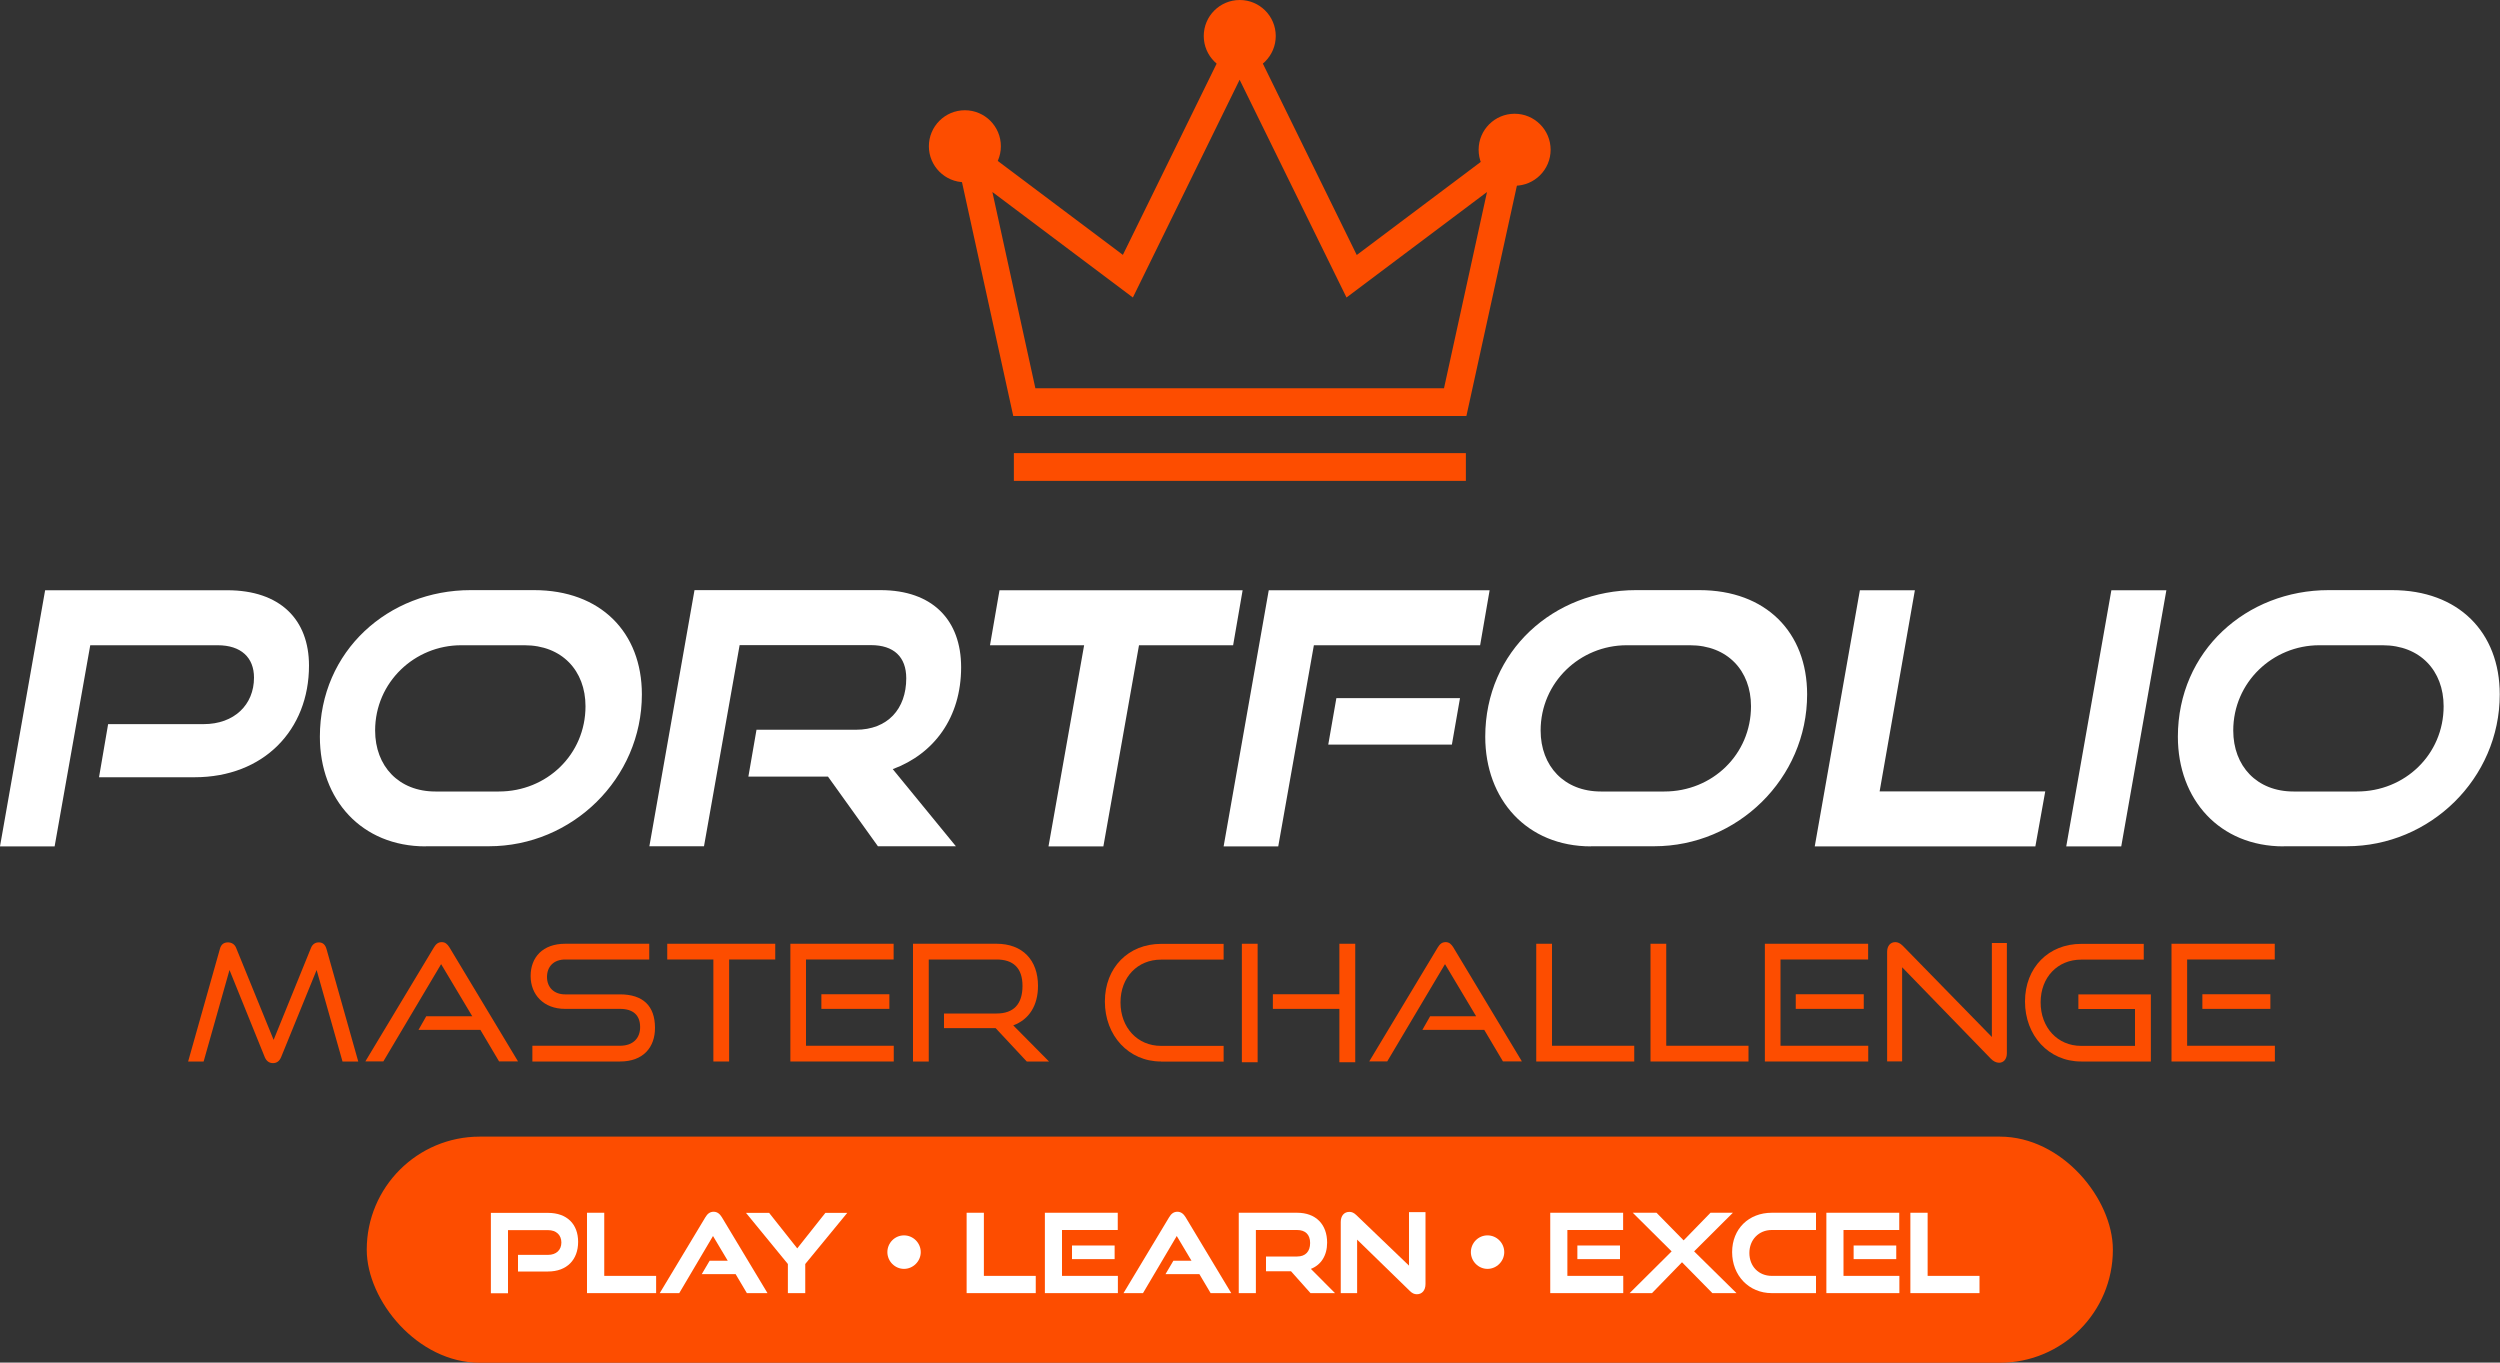 <?xml version="1.0" encoding="UTF-8"?><svg id="Layer_1" xmlns="http://www.w3.org/2000/svg" viewBox="0 0 200 109.01"><rect x="0" y="0" width="200" height="109.01" fill="#333333" stroke="none"/><defs><style>.cls-1{fill:#fd4d00;}.cls-1,.cls-2{stroke-width:0px;}.cls-2{fill:#fff;}</style></defs><rect class="cls-1" x="29.34" y="90.93" width="139.69" height="18.09" rx="9.04" ry="9.04"/><path class="cls-2" d="M7.92,62.19l.73-4.26h7.64c2.45,0,4.03-1.55,4.03-3.72,0-1.61-1.04-2.59-2.9-2.59H7.22l-2.85,16.09H0l3.61-20.49h14.57c4.23,0,6.54,2.34,6.54,6.03,0,5.13-3.61,8.93-9.16,8.93h-7.64Z"/><path class="cls-2" d="M34.05,67.71c-5.13,0-8.46-3.75-8.46-8.77,0-6.88,5.5-11.73,12.06-11.73h5.07c5.33,0,8.63,3.38,8.63,8.34,0,6.74-5.58,12.15-12.23,12.15h-5.07ZM39.91,63.32c3.83,0,6.93-2.96,6.93-6.82,0-2.85-1.89-4.88-4.88-4.88h-5.07c-3.72,0-6.88,2.96-6.88,6.82,0,2.85,1.89,4.88,4.82,4.88h5.07Z"/><path class="cls-2" d="M70.24,67.71l-4-5.58h-6.37l.65-3.75h7.95c2.54,0,4.03-1.66,4.03-4.12,0-1.72-1.01-2.65-2.82-2.65h-10.51l-2.85,16.09h-4.37l3.61-20.49h14.88c4.17,0,6.45,2.4,6.45,6.17,0,4.03-2.17,6.93-5.47,8.15l5.05,6.17h-6.23Z"/><path class="cls-2" d="M83.88,67.71l2.85-16.09h-7.53l.76-4.4h19.45l-.76,4.4h-7.53l-2.85,16.09h-4.4Z"/><path class="cls-2" d="M97.89,67.71l3.61-20.49h17.67l-.76,4.4h-13.3l-2.85,16.09h-4.37ZM106.26,59.57l.65-3.72h9.89l-.65,3.72h-9.89Z"/><path class="cls-2" d="M127.28,67.71c-5.13,0-8.46-3.75-8.46-8.77,0-6.88,5.5-11.73,12.06-11.73h5.07c5.33,0,8.62,3.38,8.62,8.34,0,6.74-5.58,12.15-12.23,12.15h-5.07ZM133.15,63.32c3.83,0,6.93-2.96,6.93-6.82,0-2.85-1.89-4.88-4.88-4.88h-5.07c-3.72,0-6.88,2.96-6.88,6.82,0,2.85,1.89,4.88,4.82,4.88h5.07Z"/><path class="cls-2" d="M145.18,67.71l3.61-20.49h4.4l-2.82,16.09h13.25l-.79,4.4h-17.64Z"/><path class="cls-2" d="M165.3,67.71l3.61-20.49h4.4l-3.61,20.49h-4.4Z"/><path class="cls-2" d="M182.69,67.71c-5.13,0-8.46-3.75-8.46-8.77,0-6.88,5.5-11.73,12.06-11.73h5.07c5.33,0,8.62,3.38,8.62,8.34,0,6.74-5.58,12.15-12.23,12.15h-5.07ZM188.56,63.32c3.83,0,6.93-2.96,6.93-6.82,0-2.85-1.89-4.88-4.88-4.88h-5.07c-3.72,0-6.88,2.96-6.88,6.82,0,2.85,1.89,4.88,4.82,4.88h5.07Z"/><path class="cls-1" d="M27.4,84.92l-2.07-7.32-2.84,6.97c-.13.31-.34.48-.65.48s-.53-.17-.66-.48l-2.82-6.97-2.07,7.32h-1.24l2.54-9c.09-.35.3-.53.65-.53.27,0,.53.14.65.44l3,7.36,2.99-7.36c.12-.3.35-.44.62-.44.32,0,.52.18.62.53l2.54,9h-1.26Z"/><path class="cls-1" d="M39.93,84.92l-1.5-2.53h-4.95l.62-1.09h3.68l-2.49-4.17-4.62,7.78h-1.44l5.49-9.13c.16-.26.34-.41.62-.41s.45.16.61.41l5.49,9.13h-1.52Z"/><path class="cls-1" d="M42.59,84.92v-1.26h7.01c1.05,0,1.61-.61,1.61-1.49,0-.97-.57-1.46-1.61-1.46h-4.4c-1.7,0-2.75-1.13-2.75-2.63s.97-2.58,2.77-2.58h6.72v1.26h-6.72c-.93,0-1.46.57-1.46,1.4s.56,1.39,1.45,1.39h4.39c1.83,0,2.8.91,2.8,2.68,0,1.54-.92,2.69-2.8,2.69h-7.01Z"/><path class="cls-1" d="M57.07,84.92v-8.16h-3.69v-1.26h8.64v1.26h-3.69v8.16h-1.26Z"/><path class="cls-1" d="M63.23,84.92v-9.42h8.26v1.26h-7.01v6.9h7.02v1.26h-8.28ZM65.71,80.71v-1.17h5.44v1.17h-5.44Z"/><path class="cls-1" d="M82.14,84.92l-2.49-2.67h-4.13v-1.17h4.21c1.37,0,2.07-.76,2.07-2.21s-.76-2.11-2.07-2.11h-5.43v8.16h-1.26v-9.42h6.68c2.09,0,3.32,1.31,3.32,3.37,0,1.57-.71,2.69-1.98,3.16l2.86,2.89h-1.79Z"/><path class="cls-1" d="M92.88,84.92c-2.59,0-4.49-2.07-4.49-4.8s1.9-4.61,4.49-4.61h5.01v1.26h-5.01c-1.87,0-3.24,1.4-3.24,3.42s1.36,3.48,3.24,3.48h5.01v1.26h-5.01Z"/><path class="cls-1" d="M99.35,84.98v-9.48h1.26v9.48h-1.26ZM107.15,84.98v-4.27h-5.32v-1.17h5.32v-4.04h1.27v9.48h-1.27Z"/><path class="cls-1" d="M120.24,84.92l-1.5-2.53h-4.95l.62-1.09h3.68l-2.49-4.17-4.62,7.78h-1.44l5.49-9.13c.16-.26.34-.41.62-.41s.45.16.61.41l5.49,9.13h-1.52Z"/><path class="cls-1" d="M122.9,84.92v-9.42h1.26v8.16h6.58v1.26h-7.84Z"/><path class="cls-1" d="M132.04,84.92v-9.42h1.26v8.16h6.58v1.26h-7.84Z"/><path class="cls-1" d="M141.19,84.92v-9.42h8.26v1.26h-7.01v6.9h7.02v1.26h-8.28ZM143.66,80.71v-1.17h5.44v1.17h-5.44Z"/><path class="cls-1" d="M152.17,77.39v7.52h-1.2v-8.76c0-.48.26-.78.66-.78.19,0,.39.09.6.3l7.12,7.29v-7.52h1.2v8.82c0,.48-.27.76-.63.76-.22,0-.47-.13-.65-.32l-7.1-7.32Z"/><path class="cls-1" d="M166.49,84.92c-2.59,0-4.49-2.07-4.49-4.8s1.9-4.61,4.49-4.61h5.01v1.26h-5.01c-1.87,0-3.24,1.4-3.24,3.42s1.36,3.48,3.24,3.48h4.31v-2.95h-4.53v-1.17h5.8v5.37h-5.58Z"/><path class="cls-1" d="M173.72,84.92v-9.42h8.26v1.26h-7.01v6.9h7.02v1.26h-8.28ZM176.19,80.71v-1.17h5.44v1.17h-5.44Z"/><path class="cls-2" d="M41.44,101.72v-1.33h2.4c.67,0,1.07-.4,1.07-.99s-.4-.99-1.07-.99h-3.2v5.05h-1.37v-6.43h4.57c1.52,0,2.41.9,2.41,2.32s-.89,2.37-2.41,2.37h-2.4Z"/><path class="cls-2" d="M46.96,103.45v-6.43h1.38v5.05h4.15v1.38h-5.53Z"/><path class="cls-2" d="M59.75,103.45l-.9-1.52h-2.71l.63-1.07h1.45l-1.18-1.98-2.7,4.57h-1.56l3.65-6.07c.16-.27.36-.44.66-.44s.5.18.66.44l3.65,6.07h-1.65Z"/><path class="cls-2" d="M63.03,103.45v-2.33l-3.35-4.09h1.85l2.25,2.84,2.25-2.84h1.75l-3.36,4.09v2.33h-1.38Z"/><path class="cls-2" d="M72.32,101.51c-.73,0-1.33-.61-1.33-1.34s.59-1.34,1.33-1.34,1.34.61,1.34,1.34-.61,1.34-1.34,1.34Z"/><path class="cls-2" d="M77.33,103.45v-6.43h1.38v5.05h4.15v1.38h-5.53Z"/><path class="cls-2" d="M83.59,103.45v-6.43h5.83v1.38h-4.46v3.67h4.47v1.38h-5.84ZM85.76,100.73v-1.09h3.41v1.09h-3.41Z"/><path class="cls-2" d="M96.85,103.45l-.9-1.52h-2.71l.63-1.07h1.45l-1.18-1.98-2.7,4.57h-1.56l3.65-6.07c.16-.27.36-.44.66-.44s.5.18.66.44l3.65,6.07h-1.65Z"/><path class="cls-2" d="M104.84,103.45l-1.56-1.75h-2v-1.18h2.49c.67,0,1.04-.4,1.04-1.08s-.39-1.04-1.04-1.04h-3.3v5.05h-1.37v-6.43h4.67c1.5,0,2.4.93,2.4,2.39,0,1.05-.5,1.79-1.3,2.1l1.93,1.94h-1.95Z"/><path class="cls-2" d="M108.57,99.17v4.28h-1.31v-5.69c0-.5.27-.81.69-.81.2,0,.36.07.56.26l4.21,4.04v-4.28h1.32v5.75c0,.51-.28.82-.69.82-.21,0-.38-.08-.57-.27l-4.21-4.1Z"/><path class="cls-2" d="M119,101.51c-.73,0-1.33-.61-1.33-1.34s.59-1.34,1.33-1.34,1.34.61,1.34,1.34-.61,1.34-1.34,1.34Z"/><path class="cls-2" d="M124.02,103.45v-6.43h5.83v1.38h-4.46v3.67h4.47v1.38h-5.84ZM126.19,100.73v-1.09h3.41v1.09h-3.41Z"/><path class="cls-2" d="M136.99,103.45l-2.43-2.47-2.4,2.47h-1.79l3.36-3.34-3.11-3.09h1.9l2.17,2.21,2.15-2.21h1.79l-3.1,3.09,3.39,3.34h-1.93Z"/><path class="cls-2" d="M141.74,103.45c-1.83,0-3.17-1.41-3.17-3.28s1.34-3.15,3.17-3.15h3.54v1.38h-3.54c-1.03,0-1.79.77-1.79,1.84s.75,1.83,1.79,1.83h3.54v1.38h-3.54Z"/><path class="cls-2" d="M146.11,103.45v-6.43h5.83v1.38h-4.46v3.67h4.47v1.38h-5.84ZM148.29,100.73v-1.09h3.41v1.09h-3.41Z"/><path class="cls-2" d="M152.83,103.45v-6.43h1.38v5.05h4.15v1.38h-5.53Z"/><path class="cls-1" d="M117.31,33.28h-36.25l-5.11-23.31,13.88,10.42L99.18,1.32l9.36,19.08,13.88-10.42-5.11,23.31ZM82.85,31.06h32.67l3.44-15.7-11.24,8.44-8.55-17.42-8.54,17.42-11.24-8.44,3.44,15.7Z"/><rect class="cls-1" x="81.11" y="36.25" width="36.16" height="2.22"/><circle class="cls-1" cx="77.19" cy="11.7" r="2.88"/><circle class="cls-1" cx="99.18" cy="2.88" r="2.88"/><circle class="cls-1" cx="121.17" cy="11.98" r="2.88"/></svg>